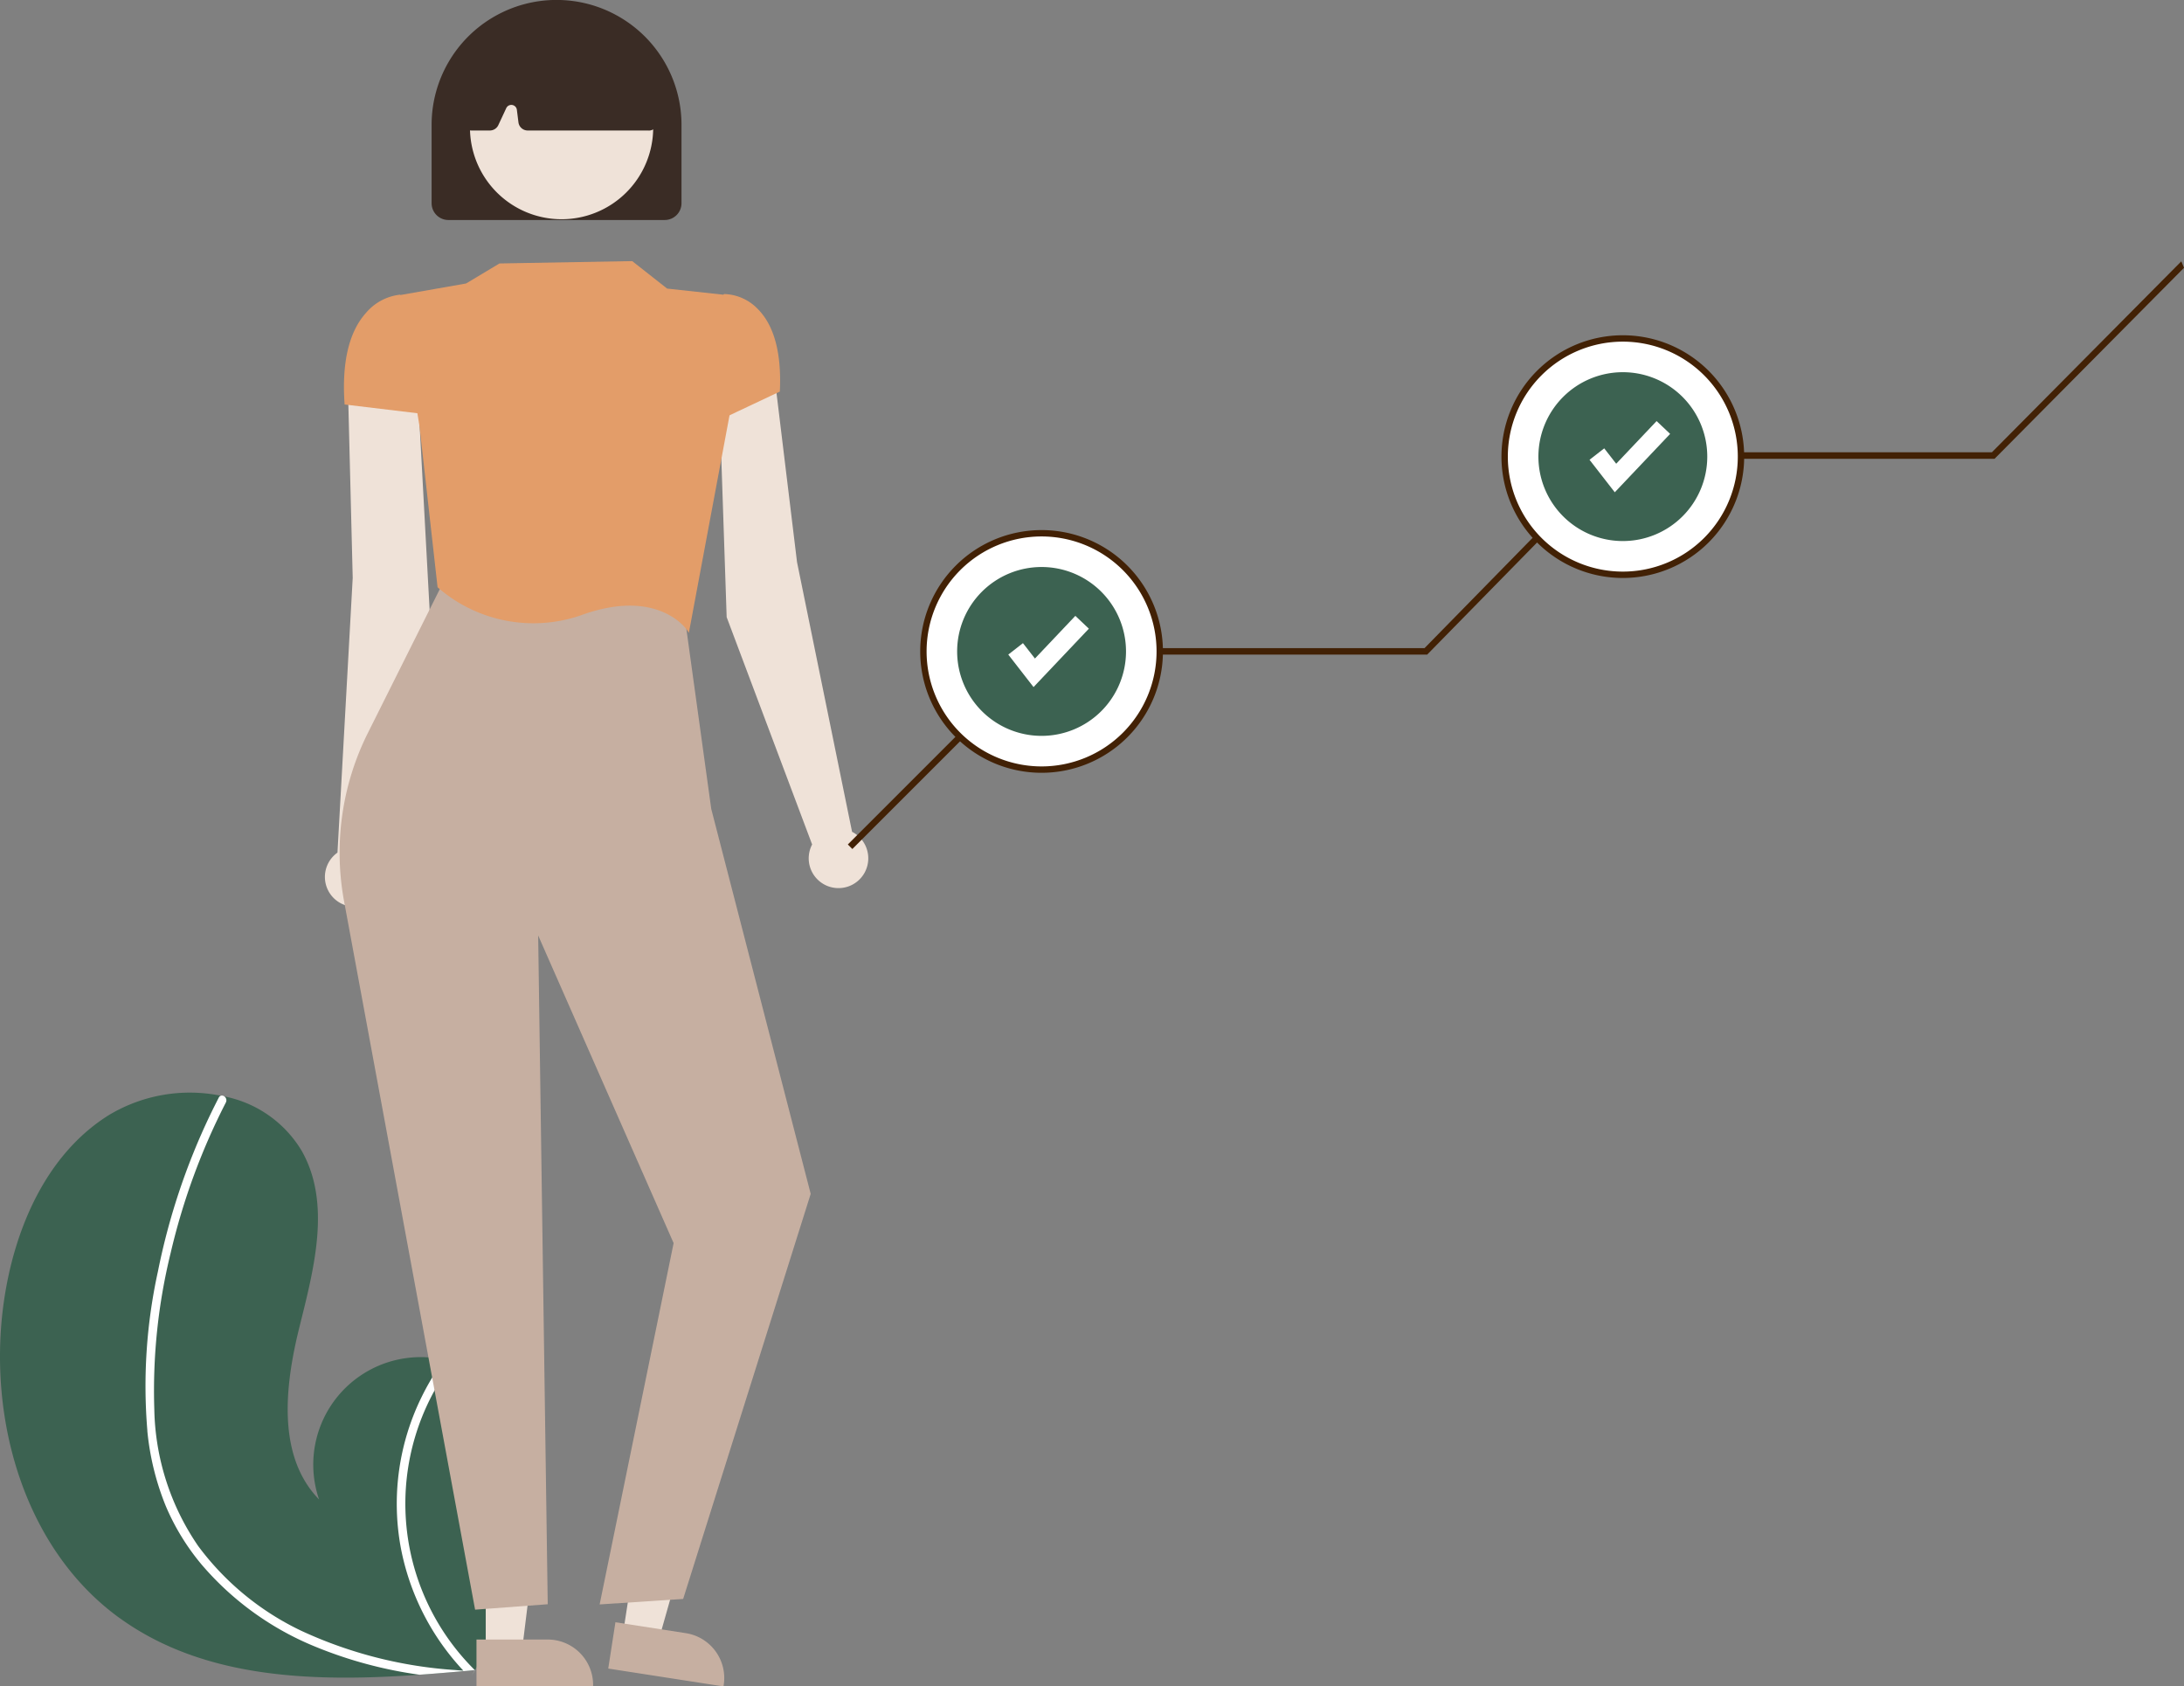 <svg xmlns="http://www.w3.org/2000/svg" xmlns:xlink="http://www.w3.org/1999/xlink" width="122.249" height="94.398" viewBox="0 0 122.249 94.398"><rect x="0" y="0" width="122.249" height="94.398" fill="#808080" stroke="none"/><defs><clipPath id="a"><rect width="122.249" height="94.398" fill="none"/></clipPath></defs><g clip-path="url(#a)"><path d="M6.721,371.548c4.724,3.4,10.845,3.574,16.761,3.156.826-.058,1.647-.127,2.459-.2l.016,0,.116-.01.5-.047-.039.075-.123.232.133-.232c.013-.023.028-.047.04-.07,1.533-2.667,3.053-5.433,3.441-8.478.4-3.161-.726-6.741-3.508-8.295a5.615,5.615,0,0,0-1.152-.483c-.166-.05-.335-.092-.506-.128a6.018,6.018,0,0,0-7,7.823c-2.359-2.419-1.919-6.343-1.105-9.622s1.8-6.929.144-9.874a6.512,6.512,0,0,0-4.362-3.067c-.056-.012-.112-.024-.168-.034a8.783,8.783,0,0,0-6.31,1.105C2.584,345.589.8,349.745.217,353.816c-.934,6.551,1.133,13.863,6.5,17.732" transform="translate(0 -280.958)" fill="#3c6251"/><path d="M45.574,361.831a14.93,14.93,0,0,0,1.03,4.207,12.964,12.964,0,0,0,2.013,3.288,16.609,16.609,0,0,0,6.38,4.6,23.9,23.9,0,0,0,5.813,1.562c.826-.058,1.647-.127,2.459-.2l.016,0,.116-.01.5-.047-.039.075-.123.232.133-.232c.013-.023.028-.047.041-.07a13.1,13.1,0,0,1-1.219-17.256c-.166-.051-.335-.092-.506-.128a13.828,13.828,0,0,0-1.26,2.088,13.541,13.541,0,0,0-1.168,8.423,13.844,13.844,0,0,0,3.507,6.9c-.158-.011-.317-.024-.473-.038a24.275,24.275,0,0,1-8.58-2.186,15.454,15.454,0,0,1-5.789-4.75,13.966,13.966,0,0,1-2.46-7.664,32.34,32.34,0,0,1,.918-8.757,36.747,36.747,0,0,1,3.088-8.413.265.265,0,0,0-.1-.349.225.225,0,0,0-.168-.034.2.2,0,0,0-.129.111c-.169.329-.334.659-.494.993a37.171,37.171,0,0,0-2.91,8.728,29.918,29.918,0,0,0-.593,8.923" transform="translate(-37.328 -281.743)" fill="#fff"/><path d="M232.665,139.922l-3.08-15.091-1.353-11.146-3,1.939.414,12.283,4.784,12.726a1.667,1.667,0,1,0,2.252-.7Z" transform="translate(-184.971 -93.362)" fill="#efe2d8"/><path d="M102.435,144.769l.853-15.378-.282-11.224,3.962,1.482.661,12.213-2.882,13.286a1.668,1.668,0,1,1-2.329-.366Z" transform="translate(-83.545 -97.043)" fill="#efe2d8"/><path d="M152.089,481.2h2.025l.963-7.809h-2.988Z" transform="translate(-124.9 -388.767)" fill="#efe2d8"/><path d="M149.2,513.38h3.987a2.541,2.541,0,0,1,2.541,2.541V516H149.2Z" transform="translate(-122.529 -421.605)" fill="#c6afa1"/><path d="M194.987,476.614l2,.309,2.146-7.57-2.953-.457Z" transform="translate(-160.13 -385.074)" fill="#efe2d8"/><path d="M190.856,507.971l3.94.61h0a2.541,2.541,0,0,1,2.122,2.9l-.013.082-6.451-1Z" transform="translate(-156.408 -417.163)" fill="#c6afa1"/><path d="M113.922,237.965l-.011-.057-7.329-39.628a14.968,14.968,0,0,1,1.323-9.361l4.436-8.872,13.237,1.793,1.562,11.3,5.567,21.549-.006.018-7.133,22.657-4.675.307,4.141-20.225-7.582-17.222.535,37.436Z" transform="translate(-87.328 -147.861)" fill="#c6afa1"/><path d="M140.941,102.57l-.087-.137c-.016-.025-1.624-2.447-6-.83a8.151,8.151,0,0,1-7.962-1.571l-.017-.016L125.863,91l-1.194-7.319,3.8-.667,1.869-1.121,7.432-.132,1.955,1.538,3.211.35.294,6.669v.007Z" transform="translate(-102.382 -67.145)" fill="#e39d69"/><path d="M221.649,99.428V93.717l.9-1.648h.037a2.707,2.707,0,0,1,1.87.85c.908.923,1.319,2.46,1.223,4.569l0,.038Z" transform="translate(-182.026 -75.609)" fill="#e39d69"/><path d="M112.309,99l-4.6-.552,0-.053c-.157-2.295.243-4,1.19-5.063a2.92,2.92,0,0,1,1.886-1.027h.026l1.246,1.132Z" transform="translate(-88.423 -75.806)" fill="#e39d69"/><path d="M148.192,12.315H136.082a.94.94,0,0,1-.939-.94V6.991a6.994,6.994,0,0,1,13.988,0v4.384a.94.94,0,0,1-.939.94" transform="translate(-110.984 0)" fill="#3a2c25"/><path d="M147.779,13.942a5.128,5.128,0,1,1,2.04,6.959,5.128,5.128,0,0,1-2.04-6.959" transform="translate(-120.844 -9.258)" fill="#efe2d8"/><path d="M155.157,11.843h-6.77a.523.523,0,0,1-.518-.457l-.088-.7a.313.313,0,0,0-.595-.094l-.444.951a.524.524,0,0,1-.473.3h-1.028a.522.522,0,0,1-.522-.522c0-.017,0-.033,0-.05l.406-4.235a.526.526,0,0,1,.3-.425,10.586,10.586,0,0,1,9.345.006.523.523,0,0,1,.3.4l.607,4.23a.522.522,0,0,1-.517.6Z" transform="translate(-118.849 -4.538)" fill="#3a2c25"/><path d="M340.263,82.209,329.659,92.9H308.643L297.9,103.86H276.606l-10.883,10.883-.253-.253L276.458,103.5H297.75l10.743-10.965H329.51l10.6-10.686" transform="translate(-218.013 -67.219)" fill="#422105"/><path d="M477.752,105.983a6.614,6.614,0,1,1-6.614,6.614,6.614,6.614,0,0,1,6.614-6.614" transform="translate(-386.915 -87.037)" fill="#fff"/><path d="M476.931,118.569a6.793,6.793,0,1,1,6.793-6.793,6.793,6.793,0,0,1-6.793,6.793m0-13.229a6.436,6.436,0,1,0,6.436,6.436,6.436,6.436,0,0,0-6.436-6.436" transform="translate(-386.094 -86.216)" fill="#422105"/><path d="M486.428,116.546a4.726,4.726,0,1,1-4.726,4.726,4.726,4.726,0,0,1,4.726-4.726" transform="translate(-395.59 -95.712)" fill="#3c6251"/><path d="M499.121,135.832l-1.414-1.819.823-.64.67.861,2.262-2.388.757.717Z" transform="translate(-408.734 -108.276)" fill="#fff"/><path d="M295.752,166.983a6.614,6.614,0,1,1-6.614,6.614,6.614,6.614,0,0,1,6.614-6.614" transform="translate(-237.45 -137.132)" fill="#fff"/><path d="M294.931,179.569a6.793,6.793,0,1,1,6.793-6.793,6.793,6.793,0,0,1-6.793,6.793m0-13.229a6.436,6.436,0,1,0,6.436,6.436,6.436,6.436,0,0,0-6.436-6.436" transform="translate(-236.629 -136.311)" fill="#422105"/><path d="M304.428,177.546a4.726,4.726,0,1,1-4.726,4.726,4.726,4.726,0,0,1,4.726-4.726" transform="translate(-246.126 -145.807)" fill="#3c6251"/><path d="M317.121,196.832l-1.414-1.819.822-.64.67.861,2.262-2.388.757.717Z" transform="translate(-259.269 -158.372)" fill="#fff"/></g></svg>